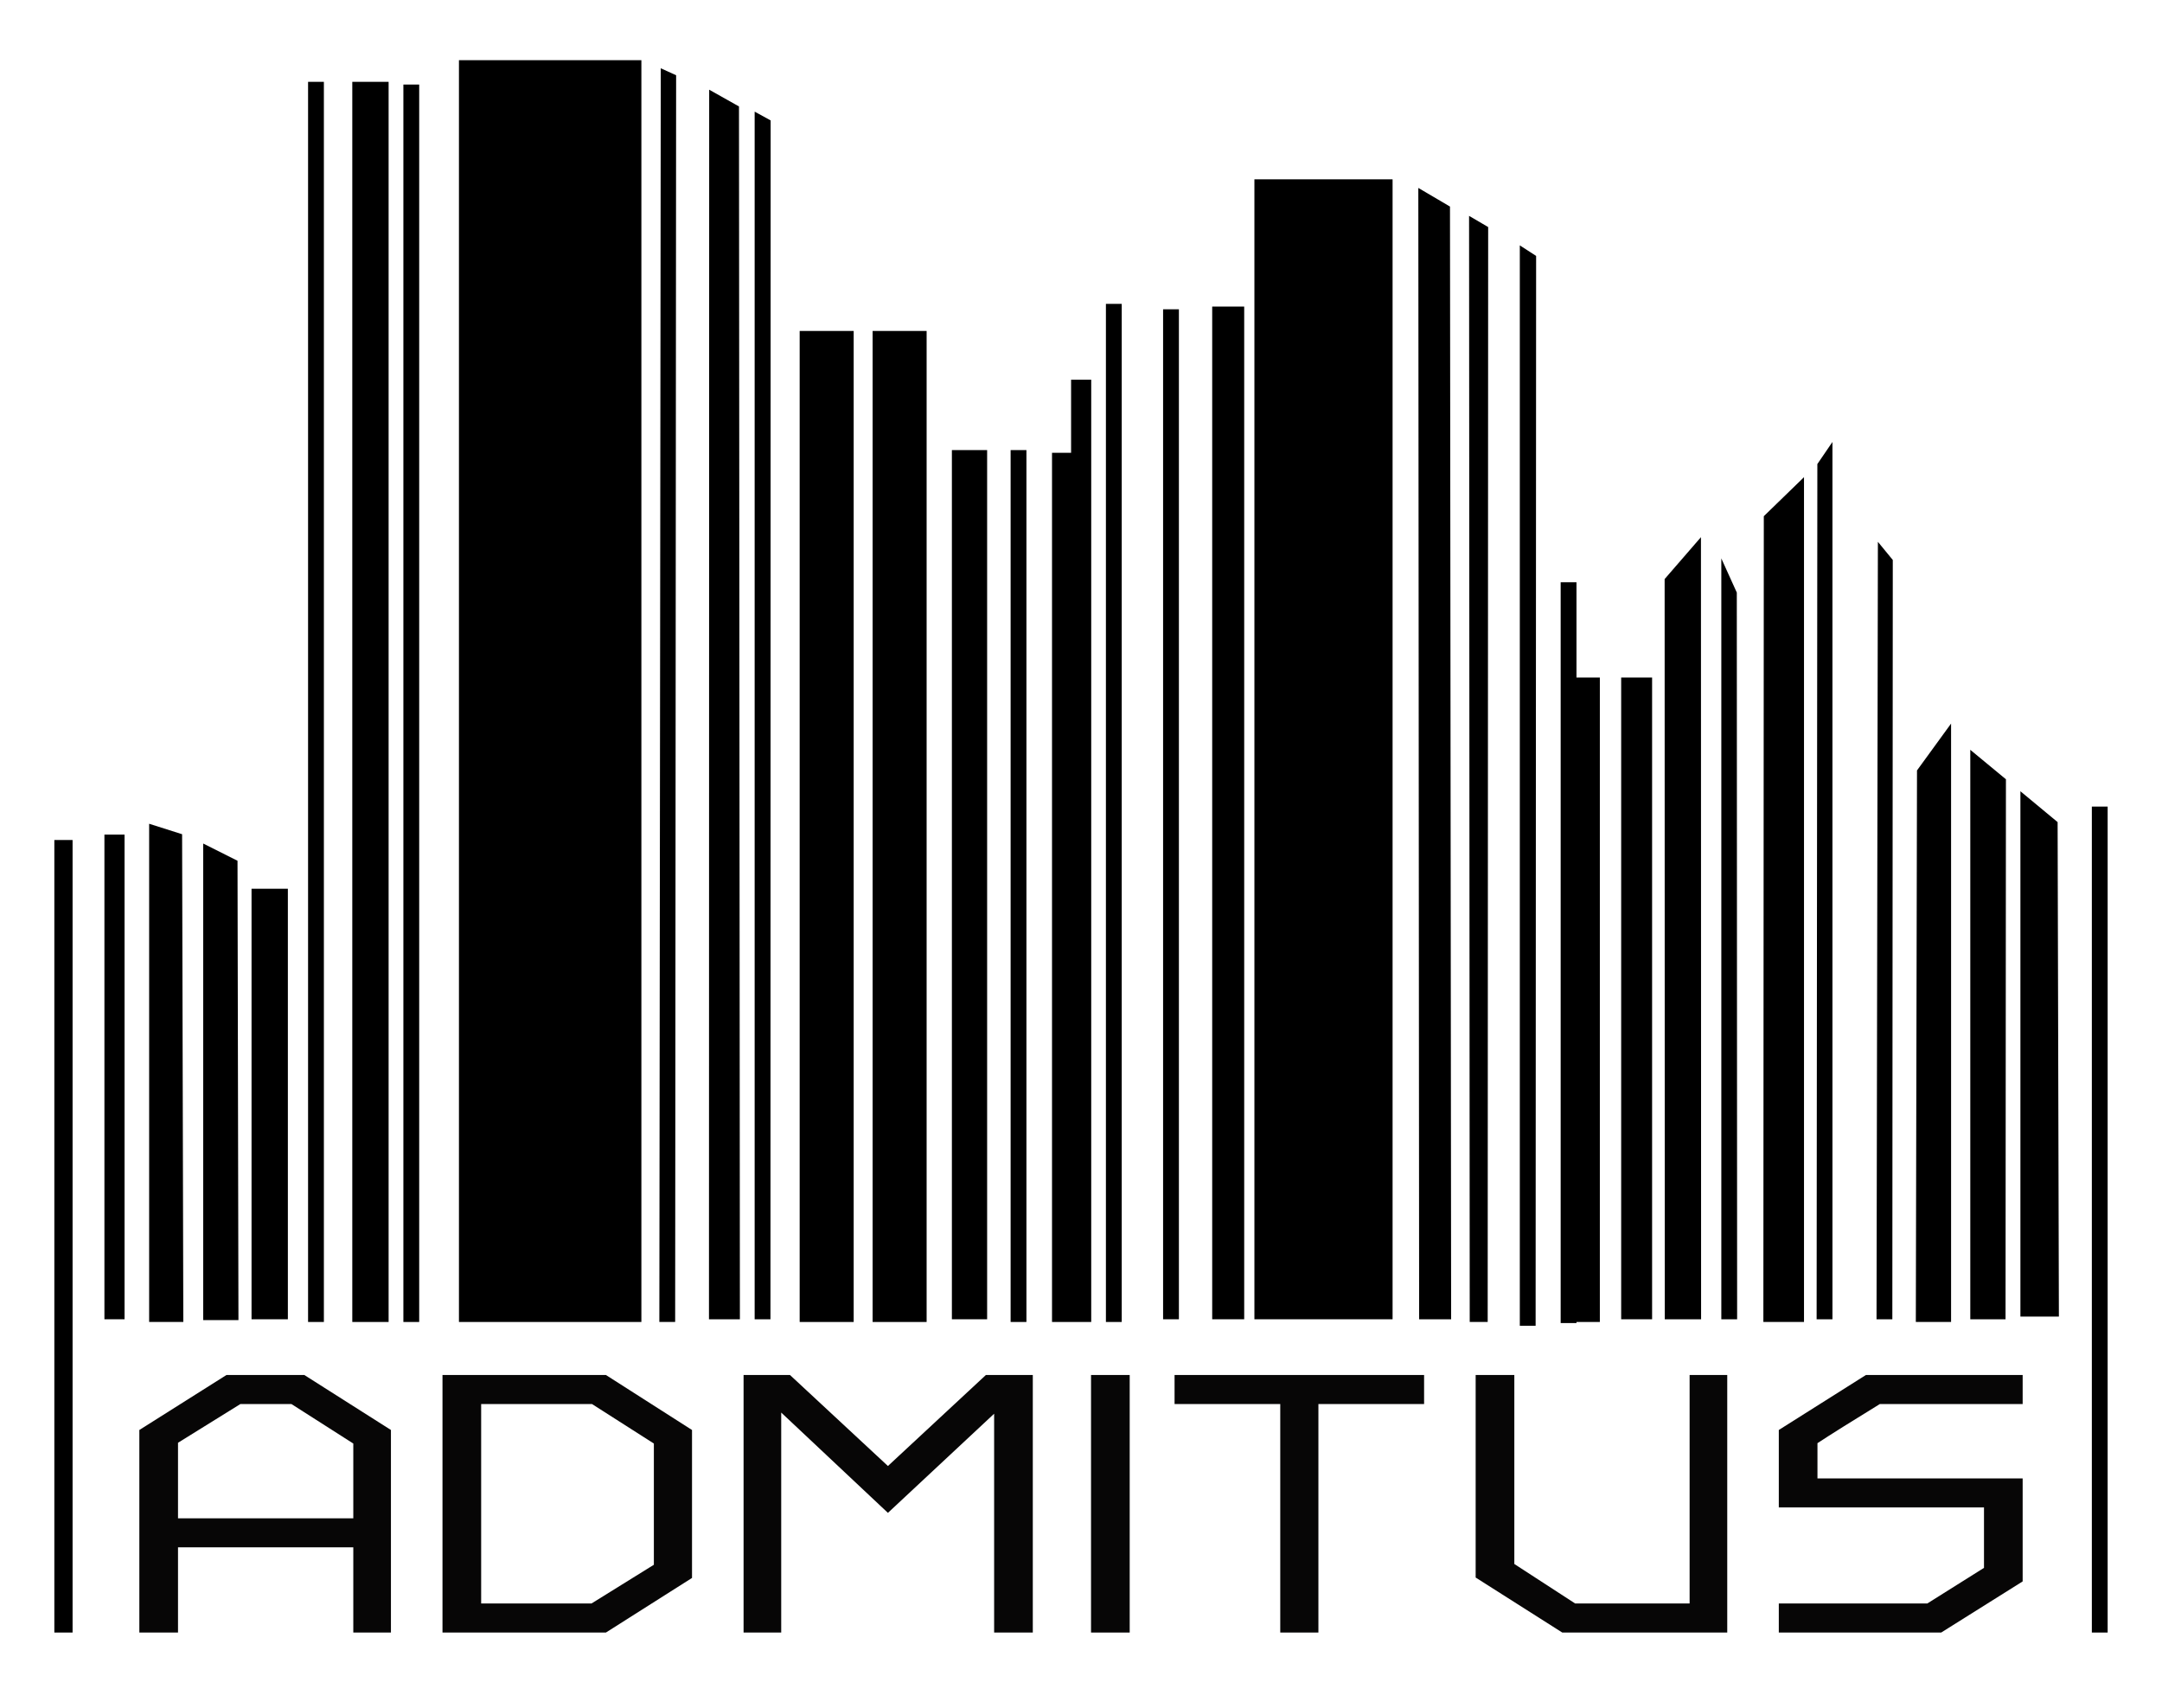 <?xml version="1.0" encoding="UTF-8"?>
<!-- Generator: Adobe Illustrator 19.0.0, SVG Export Plug-In . SVG Version: 6.00 Build 0)  -->
<svg xmlns="http://www.w3.org/2000/svg" xmlns:xlink="http://www.w3.org/1999/xlink" version="1.1" id="Layer_1" x="0px" y="0px" width="823.31px" height="650.55px" viewBox="0 0 823.31 650.55" xml:space="preserve">
<g>
	<path fill="#070606" d="M86.243,523.604l-33.18,20.942v77.132H67.788v-32.446h66.751v32.446   h14.332v-77.132l-32.983-20.942H86.243z M134.539,578.173H67.788v-28.761l23.755-14.747   h19.437l23.559,15.042V578.173z"></path>
	<path fill="#070606" d="M168.504,523.603v98.075h62.236l32.786-20.793v-56.339l-32.786-20.943   H168.504z M248.998,595.869l-23.755,14.747h-42.015v-75.951h42.211l23.559,15.042   V595.869z"></path>
	<polygon fill="#070606" points="338.132,558.262 300.83,523.604 283.16,523.604    283.16,621.678 297.492,621.678 297.492,537.91 338.132,576.108 378.575,538.353    378.575,621.678 393.301,621.678 393.301,523.604 375.434,523.604  "></polygon>
	<rect x="415.476" y="523.604" fill="#070606" width="14.725" height="98.074"></rect>
	<polygon fill="#070606" points="447.286,534.665 487.533,534.665 487.533,621.678    502.061,621.678 502.061,534.665 542.308,534.665 542.308,523.603 447.286,523.603  "></polygon>
	<polygon fill="#070606" points="643.42,610.616 599.835,610.616 576.669,595.573 576.669,523.603    561.944,523.603 561.944,600.735 594.927,621.678 657.752,621.678 657.752,523.603    643.42,523.603  "></polygon>
	<g>
		<defs>
			<rect id="SVGID_1_" x="-548.345" y="-181.081" width="1920" height="1080"></rect>
		</defs>
		<clipPath id="SVGID_2_">
			<use xlink:href="#SVGID_1_" overflow="visible"></use>
		</clipPath>
		<g clip-path="url(#SVGID_2_)">
			<path fill="#070606" d="M715.864,534.665h54.383v-11.062h-59.684l-33.178,20.943v29.496     h78.137v23.008l-21.596,13.566h-56.541v11.062h61.842l31.02-19.467v-39.231h-78.138     v-13.419C697.214,546.219,705.131,541.253,715.864,534.665"></path>
			<rect x="20.695" y="319.876" width="6.944" height="301.801"></rect>
			<rect x="39.764" y="317.816" width="7.666" height="184.57"></rect>
			<polygon points="56.795,313.691 56.795,503.416 69.806,503.416 69.347,317.676    "></polygon>
			<polygon points="77.381,321.222 77.381,502.701 90.802,502.701 90.448,327.783    "></polygon>
			<rect x="95.788" y="338.437" width="13.833" height="163.949"></rect>
			<rect x="117.317" y="31.164" width="6.021" height="472.252"></rect>
			<rect x="134.156" y="31.164" width="13.832" height="472.252"></rect>
			<rect x="153.611" y="32.195" width="6.022" height="471.221"></rect>
			<rect x="174.772" y="22.919" width="69.472" height="480.497"></rect>
			<polygon points="251.085,503.416 257.107,503.416 257.476,28.658 251.625,25.998    "></polygon>
			<polygon points="270.065,34.154 269.984,502.385 281.761,502.385 281.413,40.537    "></polygon>
			<polygon points="287.379,502.386 293.4,502.386 293.47,45.857 287.379,42.511    "></polygon>
			<rect x="304.522" y="126.029" width="20.568" height="377.387"></rect>
			<rect x="362.488" y="171.397" width="13.421" height="330.989"></rect>
			<rect x="384.853" y="171.397" width="6.021" height="332.019"></rect>
			<polygon points="407.881,172.428 400.618,172.428 400.618,503.416 408.284,503.416      415.547,503.416 415.547,144.591 407.881,144.591    "></polygon>
			<rect x="421.142" y="115.715" width="6.022" height="387.701"></rect>
			<rect x="442.917" y="117.778" width="6.021" height="384.608"></rect>
			<rect x="461.616" y="116.747" width="12.188" height="385.639"></rect>
			<rect x="477.689" y="68.287" width="52.618" height="434.099"></rect>
			<polygon points="540.11,71.567 540.419,502.386 552.606,502.386 552.168,78.66    "></polygon>
			<polygon points="559.683,503.416 566.526,503.416 566.707,86.461 559.437,82.206    "></polygon>
			<polygon points="600.337,221.723 594.315,221.723 594.315,503.827 600.337,503.827      600.337,503.416 609.237,503.416 609.237,258.01 600.337,258.01    "></polygon>
			<polygon points="578.759,504.859 584.78,504.859 584.97,97.455 578.759,93.443    "></polygon>
			<rect x="617.359" y="258.01" width="11.777" height="244.376"></rect>
			<polygon points="633.909,220.509 633.96,502.385 647.794,502.385 647.739,204.551    "></polygon>
			<polygon points="655.495,212.642 655.495,502.386 661.516,502.386 661.392,225.651    "></polygon>
			<polygon points="671.507,503.416 686.982,503.416 686.982,181.706 671.675,196.572    "></polygon>
			<polygon points="691.789,502.386 697.811,502.386 697.811,168.305 692.067,176.713    "></polygon>
			<polygon points="714.601,502.386 720.622,502.386 720.791,213.24 715.118,206.324    "></polygon>
			<polygon points="729.566,503.416 742.989,503.416 742.989,275.539 730.011,293.384    "></polygon>
			<polygon points="750.305,502.386 763.728,502.386 763.877,296.754 750.305,285.533    "></polygon>
			<polygon points="769.391,301.315 769.391,501.353 784.045,501.353 783.56,313.065    "></polygon>
			<rect x="796.593" y="307.152" width="6.021" height="314.525"></rect>
			<rect x="332.301" y="126.029" width="20.567" height="377.387"></rect>
		</g>
	</g>
</g>
</svg>
